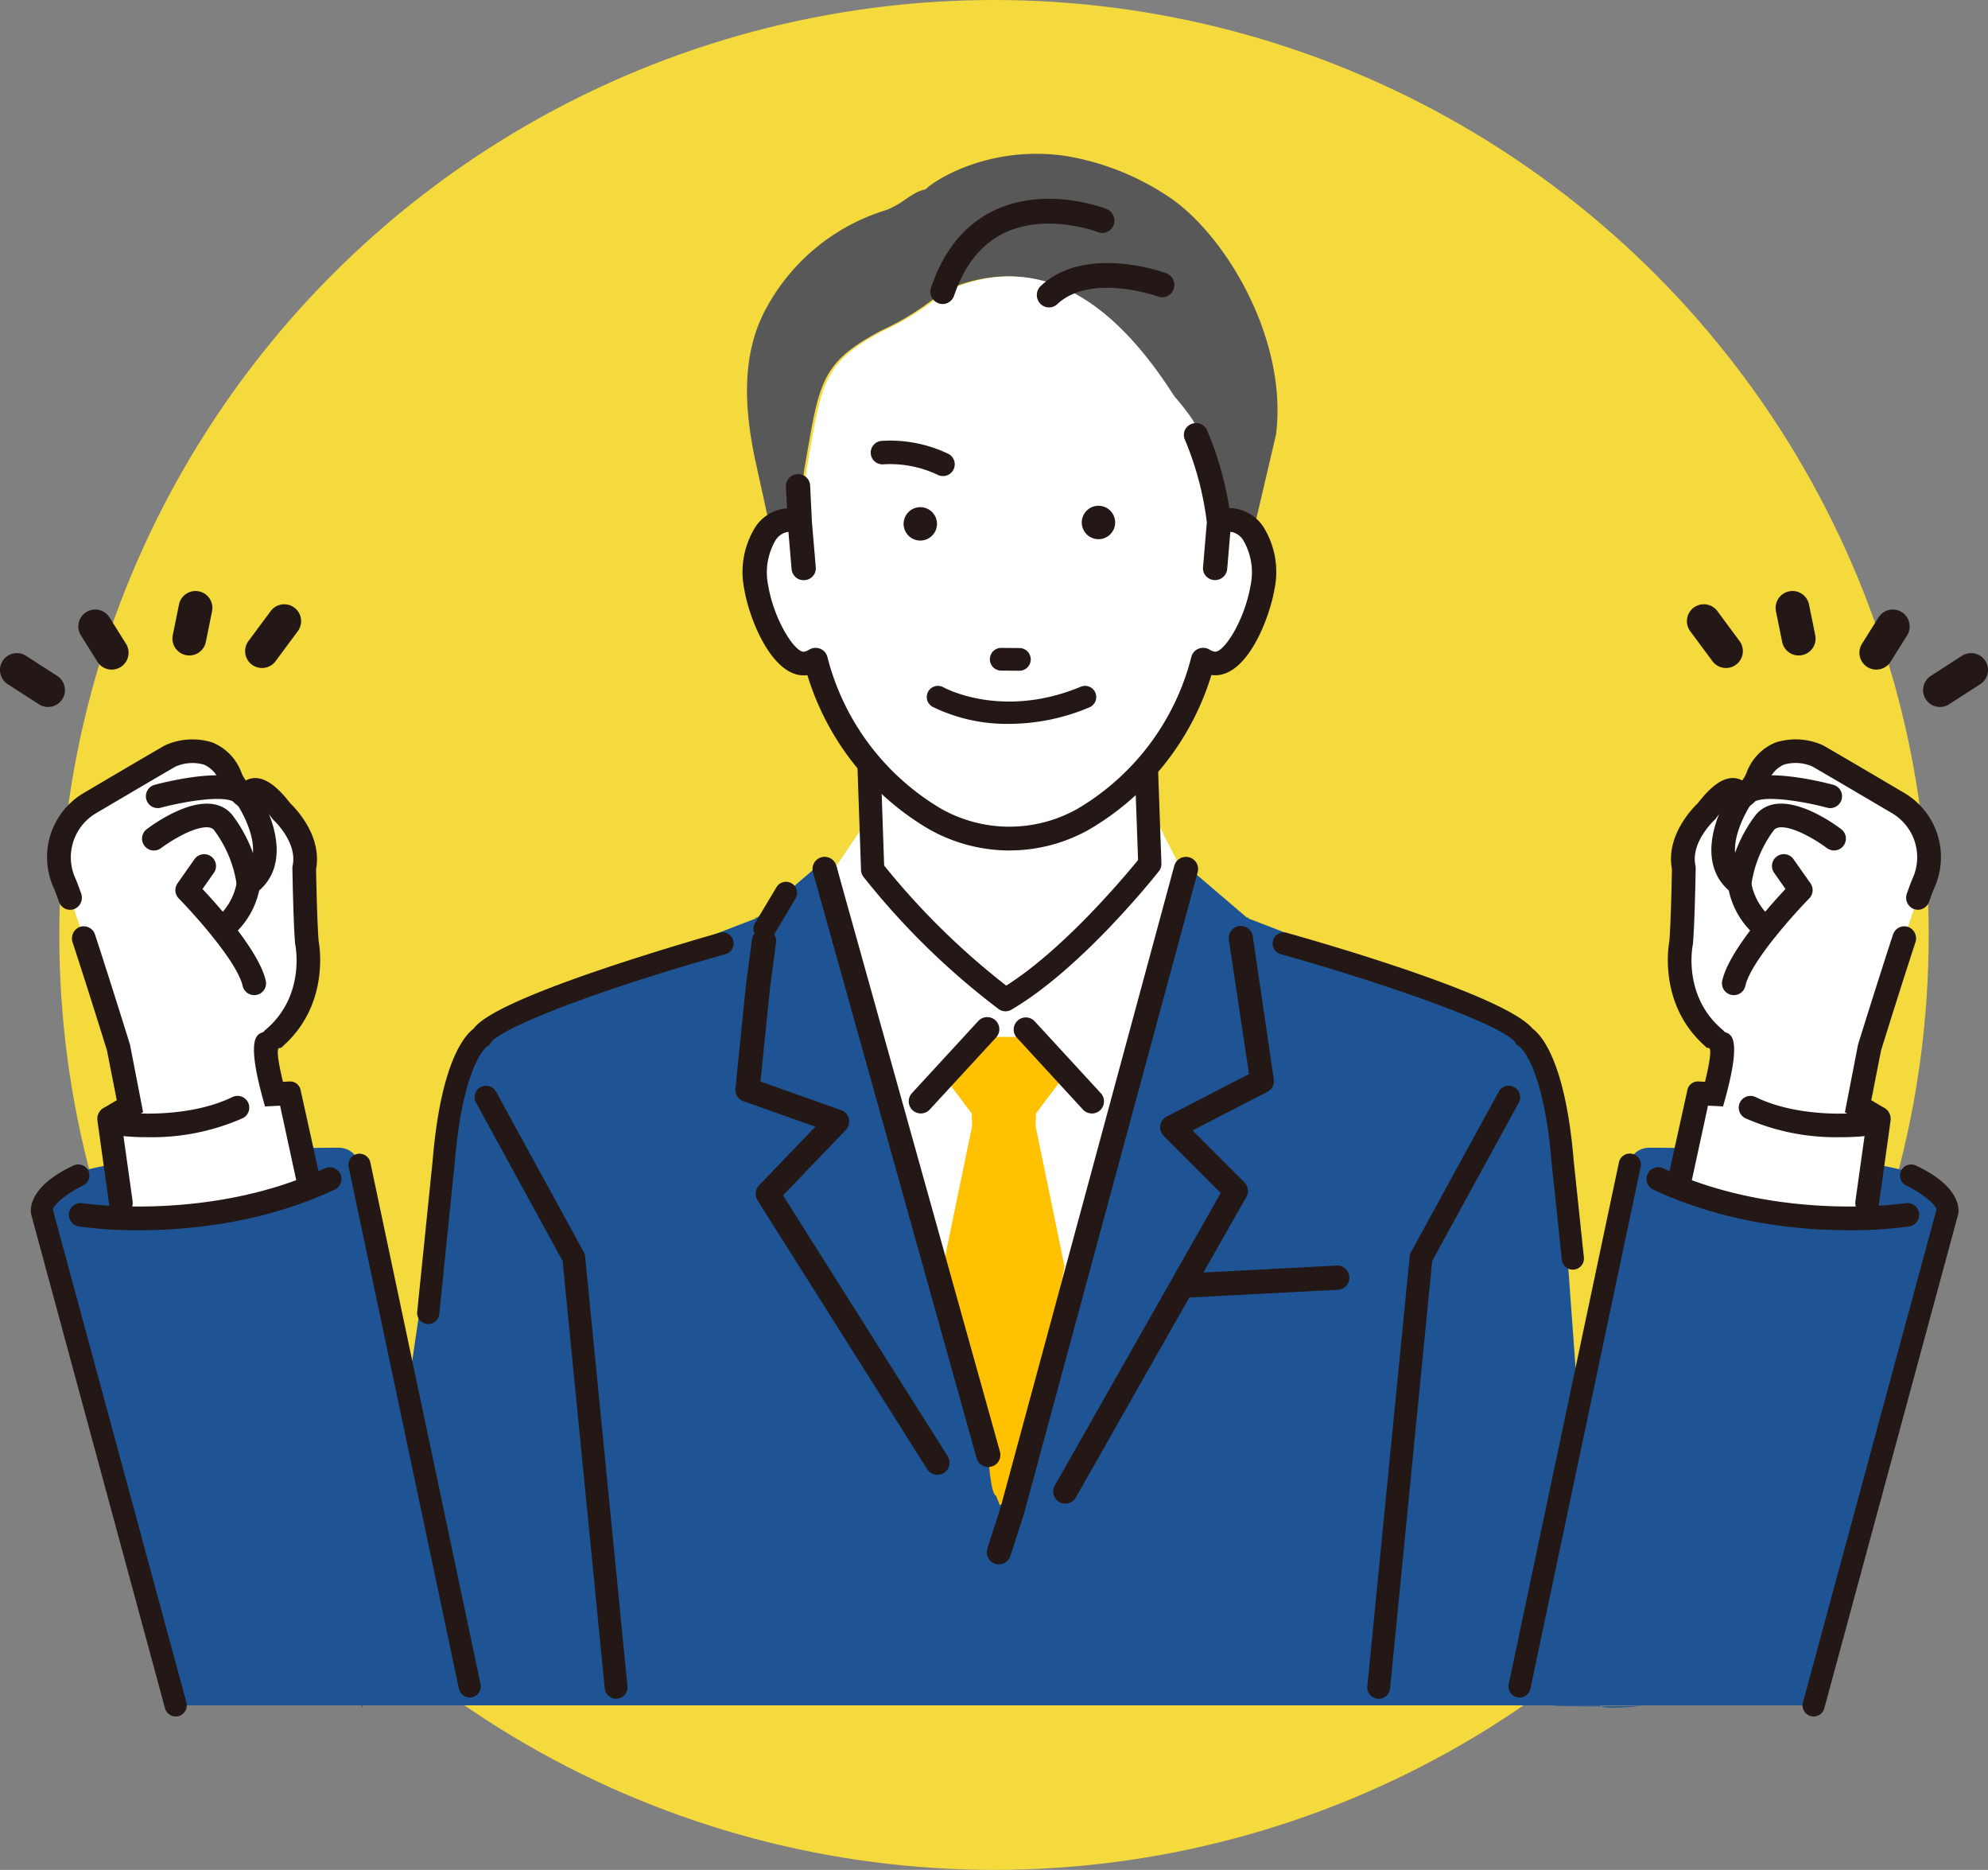 <svg xmlns="http://www.w3.org/2000/svg" xmlns:xlink="http://www.w3.org/1999/xlink" width="284.989" height="267.988" viewBox="0 0 284.989 267.988">
  <rect x="0" y="0" width="284.989" height="267.988" fill="#808080" stroke="none"/>
  <defs>
    <clipPath id="clip-path">
      <rect id="長方形_2384" data-name="長方形 2384" width="284.989" height="223.955" fill="none"/>
    </clipPath>
  </defs>
  <g id="グループ_8453" data-name="グループ 8453" transform="translate(-877.5 -3071)">
    <ellipse id="楕円形_20" data-name="楕円形 20" cx="133.994" cy="133.994" rx="133.994" ry="133.994" transform="translate(886 3071)" fill="#f5da3d"/>
    <g id="グループ_8452" data-name="グループ 8452" transform="translate(877.5 3093.045)">
      <g id="グループ_8451" data-name="グループ 8451" clip-path="url(#clip-path)">
        <path id="パス_9412" data-name="パス 9412" d="M78.539,274.878c-.005-.033-.009.118-.011,0l12.04-81.8S91.154,179.46,103,174.436L135.051,162.1l.018-.011-.091-.1.3-.027,8.8-7.519,26.274,2.342,26.274-2.342,8.8,7.519.3.027-.091.1.018.011,32.055,12.332c11.841,5.024,12.427,18.641,12.427,18.641l5.942,81.8c0,.118-6.684-.033-6.69,0,.013.178,12.8.223,12.789,0-.024.139-6.043.682-6.1,0,0,.222-.023-.607,0,0,.026.453-.035-.6,0,0H78.552c.034-.6.065.453.091,0,.023-.607.034.222.036,0-.055.682-.116.139-.14,0-.016.223-.013.178,0,0" transform="translate(-26.701 -52.514)" fill="#1f5494"/>
        <path id="パス_9413" data-name="パス 9413" d="M204.275,145.307l-17.74-1.6-4.863,7.218,23.431,91.59,25.768-91.577-2.846-5.631Z" transform="translate(-61.772 -48.863)" fill="#fff"/>
        <path id="パス_9414" data-name="パス 9414" d="M189.122,143.088l-.828-24h39.732l.828,23.177s-10.76,13.658-20.694,19.452a106.872,106.872,0,0,1-19.039-18.625" transform="translate(-64.023 -40.49)" fill="#fff"/>
        <path id="パス_9415" data-name="パス 9415" d="M207.3,162.521a1.666,1.666,0,0,1-.983-.321,107.5,107.5,0,0,1-19.376-18.953,1.671,1.671,0,0,1-.345-.96l-.828-24a1.667,1.667,0,0,1,1.666-1.724h39.732a1.666,1.666,0,0,1,1.666,1.607l.828,23.177a1.666,1.666,0,0,1-.356,1.091c-.447.568-11.073,13.974-21.163,19.861a1.66,1.66,0,0,1-.84.227M189.91,141.634a106.519,106.519,0,0,0,17.5,17.206c8.254-5.208,17-15.663,18.9-18l-.748-20.949h-36.4Z" transform="translate(-63.164 -39.632)" fill="#231815"/>
        <path id="パス_9416" data-name="パス 9416" d="M217.9,204.535l.059-1.8,4.506-6.007-4.143-4.971h-9.942l-4.142,4.971,4.505,6.007.06,1.8-4.151,20.074,5.083,22.645,1.381,4.419c.022.692.411,5.8,1.1,5.8l.552,1.381,1.933-.828,2.485-6.352-.348,3.26,5.206-30.324Z" transform="translate(-69.446 -65.2)" fill="#ffc100"/>
        <path id="パス_9417" data-name="パス 9417" d="M199.124,201.265a1.737,1.737,0,0,1-1.278-2.914l9.528-10.356a1.738,1.738,0,0,1,2.557,2.354L200.4,200.7a1.733,1.733,0,0,1-1.279.561" transform="translate(-67.115 -63.731)" fill="#231815"/>
        <path id="パス_9418" data-name="パス 9418" d="M231.359,201.265a1.733,1.733,0,0,1-1.279-.561l-9.527-10.356A1.738,1.738,0,0,1,223.11,188l9.528,10.356a1.737,1.737,0,0,1-1.278,2.914" transform="translate(-74.835 -63.731)" fill="#231815"/>
        <path id="パス_9419" data-name="パス 9419" d="M230.505,250.466a1.738,1.738,0,0,1-1.51-2.6l23.787-41.93-8.178-8.178a1.738,1.738,0,0,1,.432-2.773l11.8-6.091-2.906-19.337a1.737,1.737,0,1,1,3.46-.317l3.013,20.5a1.735,1.735,0,0,1-.933,1.7l-10.727,5.537,7.431,7.431a1.738,1.738,0,0,1,.283,2.086l-24.44,43.08a1.737,1.737,0,0,1-1.513.881" transform="translate(-77.785 -57.009)" fill="#231815"/>
        <path id="パス_9420" data-name="パス 9420" d="M216.071,254.083a1.74,1.74,0,0,1-1.655-2.271l1.913-5.938L241.206,154a1.738,1.738,0,1,1,3.355.907l-24.887,91.912c-.007.026-.014.053-.023.078l-1.927,5.977a1.738,1.738,0,0,1-1.653,1.205" transform="translate(-72.877 -51.927)" fill="#231815"/>
        <path id="パス_9421" data-name="パス 9421" d="M188.694,246.547a1.737,1.737,0,0,1-1.471-.81L162.9,207.2a1.738,1.738,0,0,1,.216-2.132l8.078-8.414L160.884,193a1.737,1.737,0,0,1-1.148-1.813l1.487-14.658.884-6.647a1.737,1.737,0,1,1,3.462.3l-.885,6.672-1.352,13.327,11.556,4.1a1.737,1.737,0,0,1,.673,2.841l-9,9.375,23.6,37.383a1.738,1.738,0,0,1-1.468,2.666" transform="translate(-54.31 -57.223)" fill="#231815"/>
        <path id="パス_9422" data-name="パス 9422" d="M201.688,240.137a1.737,1.737,0,0,1-1.672-1.27l-23.449-83.943a1.738,1.738,0,1,1,3.347-.935l23.448,83.943a1.737,1.737,0,0,1-1.674,2.2" transform="translate(-60.014 -51.927)" fill="#231815"/>
        <path id="パス_9423" data-name="パス 9423" d="M257.7,245.991a1.738,1.738,0,0,1-.09-3.473l20.988-1.1a1.738,1.738,0,1,1,.184,3.47l-20.988,1.1c-.031,0-.063,0-.093,0" transform="translate(-87.033 -82.084)" fill="#231815"/>
        <path id="パス_9424" data-name="パス 9424" d="M123.373,290.221a1.638,1.638,0,0,1-1.628-1.477L115.7,227.476l-12.42-22.7a1.638,1.638,0,0,1,2.874-1.572l12.58,22.991a1.642,1.642,0,0,1,.193.625l6.073,61.6a1.637,1.637,0,0,1-1.469,1.791c-.054.005-.109.008-.162.008" transform="translate(-35.05 -68.804)" fill="#231815"/>
        <path id="パス_9425" data-name="パス 9425" d="M298.623,290.221c-.053,0-.108,0-.162-.008a1.637,1.637,0,0,1-1.469-1.791l6.073-61.6a1.631,1.631,0,0,1,.193-.625l12.58-22.991a1.638,1.638,0,0,1,2.874,1.572l-12.42,22.7-6.041,61.268a1.638,1.638,0,0,1-1.628,1.477" transform="translate(-100.98 -68.804)" fill="#231815"/>
        <path id="パス_9426" data-name="パス 9426" d="M8.86,115.127a2.419,2.419,0,0,1-3.281.632l-4.47-2.88a2.419,2.419,0,1,1,2.621-4.067l4.47,2.88a2.42,2.42,0,0,1,.723,3.344c-.02.031-.042.062-.063.092" transform="translate(0 -36.867)" fill="#231815"/>
        <path id="パス_9427" data-name="パス 9427" d="M23.768,106.552a2.42,2.42,0,0,1-4.022-.117l-2.363-3.771a2.419,2.419,0,0,1,4.1-2.569l2.363,3.77a2.419,2.419,0,0,1-.077,2.686" transform="translate(-5.785 -33.648)" fill="#231815"/>
        <path id="パス_9428" data-name="パス 9428" d="M60.813,101.669l-.03.041-3.169,4.273a2.419,2.419,0,0,1-3.886-2.882L56.9,98.828a2.419,2.419,0,0,1,3.916,2.841" transform="translate(-18.11 -33.271)" fill="#231815"/>
        <path id="パス_9429" data-name="パス 9429" d="M41.845,103.175a2.419,2.419,0,0,1-4.344-1.88l.884-4.362a2.419,2.419,0,1,1,4.741.961l-.884,4.362a2.417,2.417,0,0,1-.4.919" transform="translate(-12.734 -32.3)" fill="#231815"/>
        <path id="パス_9430" data-name="パス 9430" d="M52.087,215.831c-7.2-.006-28.437.335-40.41,4.341a2.07,2.07,0,0,0-1.373,2.3L28.68,295.75H70.288L55.028,218.256a3,3,0,0,0-2.941-2.425" transform="translate(-3.494 -73.386)" fill="#1f5494"/>
        <path id="パス_9431" data-name="パス 9431" d="M44.692,138.331c-4.256-5.513-4.953-1.948-4.953-1.948l-1.828-1.228c-1.925-8.192-9.157-4.773-9.157-4.773-2.057,1.166-11.642,6.824-11.642,6.824-6.826,2.736-3.656,11.128-3.656,11.128,1.286,2.668,7.854,23.85,7.854,23.85l1.641,8.4-2.858,1.686a.13.13,0,0,0-.115.153l2.311,13.359s3.662,4.028,26-3.337l-2.5-13.709-2.2.114c-2.627-9.831-.115-7.91-.115-7.91,6.592-5.546,4.838-13.835,4.838-13.835-.257-3.25-.377-10.654-.377-10.654.92-4.37-3.244-8.123-3.244-8.123" transform="translate(-4.325 -44.091)" fill="#fff"/>
        <path id="パス_9432" data-name="パス 9432" d="M48.4,191.552a1.517,1.517,0,0,1-.836.132A1.545,1.545,0,0,1,46.3,190.5L43.92,179.524l-2.171.113c-3.136-10.963-.576-9.844-.184-10.358a1.511,1.511,0,0,1,.226-.238c5.8-4.883,4.4-12.09,4.341-12.394a1.489,1.489,0,0,1-.027-.186c-.257-3.26-.376-10.443-.381-10.747a1.5,1.5,0,0,1,.032-.33c.729-3.463-2.752-6.683-2.788-6.715a1.5,1.5,0,0,1-.178-.193,9.332,9.332,0,0,0-2.353-2.385,1.417,1.417,0,0,1-.863.959,1.432,1.432,0,0,1-1.344-.166,7.954,7.954,0,0,1-2.955-3.627,4.3,4.3,0,0,0-2.348-2.581,6.171,6.171,0,0,0-4.226.272c-2.1,1.191-11.027,6.461-11.536,6.762a7.572,7.572,0,0,0-3.072,9.262c.209.443.514,1.234.933,2.413a1.555,1.555,0,0,1-.738,1.934,1.488,1.488,0,0,1-2.035-.85c-.513-1.449-.754-2.027-.865-2.258l-.022-.048A10.471,10.471,0,0,1,15.6,135.179l.036-.022c.457-.27,9.624-5.68,11.661-6.833.032-.018.064-.035.1-.051a9.221,9.221,0,0,1,6.591-.378,7.191,7.191,0,0,1,4.04,4.227,5.189,5.189,0,0,0,.764,1.294,2.468,2.468,0,0,1,.809-.35c2.064-.488,4.1,1.73,5.472,3.5.712.68,4.509,4.561,3.631,9.261.019,1.076.137,7.374.363,10.32.2,1.074,1.47,9.215-5.123,14.975-.209.559-1.571-1.218.062,5.424l1.135-.059a1.3,1.3,0,0,1,1.331.982l2.732,12.38a1.488,1.488,0,0,1-.8,1.708" transform="translate(-3.599 -43.327)" fill="#231815"/>
        <path id="パス_9433" data-name="パス 9433" d="M47.641,191.8a1.689,1.689,0,0,1-1.658-1.355l-2.342-10.808-2.159.112-.046-.161c-2.726-9.532-1.178-10.128-.346-10.448a.678.678,0,0,0,.2-.1,1.728,1.728,0,0,1,.257-.271c5.71-4.8,4.332-11.891,4.271-12.191a1.86,1.86,0,0,1-.031-.211c-.261-3.308-.38-10.688-.381-10.762a1.709,1.709,0,0,1,.036-.377c.7-3.346-2.689-6.484-2.723-6.515a1.851,1.851,0,0,1-.2-.221,10.868,10.868,0,0,0-2.076-2.191,1.663,1.663,0,0,1-.889.83A1.632,1.632,0,0,1,38,136.95a8.15,8.15,0,0,1-3.033-3.722,4.1,4.1,0,0,0-2.23-2.465,5.994,5.994,0,0,0-4.066.269c-1.866,1.062-9.233,5.405-11.445,6.711l-.067.039a7.326,7.326,0,0,0-2.982,9c.207.438.515,1.234.936,2.419a1.765,1.765,0,0,1-.848,2.2,1.685,1.685,0,0,1-1.377.028,1.7,1.7,0,0,1-.944-1c-.51-1.44-.747-2.011-.856-2.236l-.026-.055a10.671,10.671,0,0,1,4.314-13.246c.433-.257,9.656-5.7,11.705-6.861.034-.02.072-.04.11-.057a9.46,9.46,0,0,1,6.759-.384,7.392,7.392,0,0,1,4.158,4.344,5.025,5.025,0,0,0,.62,1.1,2.713,2.713,0,0,1,.71-.277c2.2-.522,4.3,1.789,5.686,3.571.753.715,4.566,4.641,3.672,9.43.026,1.172.145,7.379.367,10.264.172.911,1.515,9.256-5.162,15.12a.469.469,0,0,1-.412.225c-.116.012-.149.021-.182.068-.176.249-.2,1.285.647,4.783l.961-.05a1.521,1.521,0,0,1,1.546,1.14L49.3,189.69a1.7,1.7,0,0,1-.921,1.944,1.718,1.718,0,0,1-.734.164m-3.663-12.6.038.176,2.377,10.975a1.33,1.33,0,0,0,1.082,1.019,1.279,1.279,0,0,0,1.41-1.579L46.153,177.4a1.1,1.1,0,0,0-1.115-.817l-1.309.069-.041-.169c-.993-4.039-.873-4.943-.624-5.3a.608.608,0,0,1,.485-.244.477.477,0,0,0,.093-.015l.049-.079c6.539-5.711,5.226-13.866,5.056-14.777-.225-2.92-.346-9.137-.368-10.354.859-4.618-2.82-8.4-3.566-9.113-1.336-1.714-3.319-3.907-5.278-3.443a2.28,2.28,0,0,0-.74.321l-.16.107-.121-.15a5.406,5.406,0,0,1-.8-1.346,7,7,0,0,0-3.922-4.112,9,9,0,0,0-6.425.372c-.027.013-.055.027-.082.043-2.049,1.16-11.267,6.6-11.659,6.832a10.263,10.263,0,0,0-4.183,12.741c.181.376.483,1.164.892,2.318a1.28,1.28,0,0,0,.711.751,1.263,1.263,0,0,0,1.037-.022,1.34,1.34,0,0,0,.628-1.672c-.416-1.172-.719-1.955-.925-2.394a7.746,7.746,0,0,1,3.149-9.53l.073-.043c2.213-1.306,9.582-5.65,11.471-6.725a6.331,6.331,0,0,1,4.407-.285,4.5,4.5,0,0,1,2.466,2.7,7.735,7.735,0,0,0,2.877,3.532,1.219,1.219,0,0,0,1.887-.668l.069-.271.242.14a9.527,9.527,0,0,1,2.414,2.439,1.367,1.367,0,0,0,.154.167c.034.031,3.611,3.3,2.852,6.913a1.23,1.23,0,0,0-.027.283c0,.073.12,7.44.38,10.734,0,.052.013.109.023.16.064.31,1.488,7.634-4.411,12.6a1.32,1.32,0,0,0-.194.2.8.8,0,0,1-.381.234c-.6.231-2,.772.554,9.778Z" transform="translate(-3.489 -43.219)" fill="#231815"/>
        <path id="パス_9434" data-name="パス 9434" d="M23.389,208.838a1.508,1.508,0,0,1-.628.143,1.535,1.535,0,0,1-1.492-1.369L19.6,195.685a1.617,1.617,0,0,1,.953-1.711l1.843-1.086-1.437-7.295c-.284-.913-2.8-9.008-4.926-15.5a1.544,1.544,0,0,1,.781-1.9,1.487,1.487,0,0,1,2.02.9c2.256,6.888,4.966,15.618,4.993,15.706a1.514,1.514,0,0,1,.042.172l1.828,9.426-3.035,1.79,1.562,11.122a1.487,1.487,0,0,1-.839,1.532" transform="translate(-5.425 -57.145)" fill="#231815"/>
        <path id="パス_9435" data-name="パス 9435" d="M22.636,209.084a1.736,1.736,0,0,1-1.685-1.554l-1.664-11.925a1.829,1.829,0,0,1,1.077-1.932l1.693-1-1.408-7.148c-.1-.333-2.715-8.74-4.92-15.473a1.76,1.76,0,0,1,.9-2.159,1.7,1.7,0,0,1,2.305,1.022c2.254,6.884,4.967,15.623,4.993,15.709a1.879,1.879,0,0,1,.048.2l1.857,9.568-3.043,1.794,1.542,10.982a1.7,1.7,0,0,1-.958,1.752,1.714,1.714,0,0,1-.716.164Zm.644-.354h0Zm-5.962-40.563a1.291,1.291,0,0,0-.523.112,1.334,1.334,0,0,0-.666,1.643c2.2,6.734,4.817,15.145,4.927,15.5l1.471,7.463-1.971,1.162a1.473,1.473,0,0,0-.583.453,1.418,1.418,0,0,0-.269,1.046l1.664,11.927a1.331,1.331,0,0,0,1.268,1.188h.013a1.277,1.277,0,0,0,1.261-1.438L22.33,195.966l3.028-1.786-1.8-9.281a1.181,1.181,0,0,0-.036-.15c-.027-.086-2.738-8.822-4.991-15.7a1.279,1.279,0,0,0-1.212-.88" transform="translate(-5.317 -57.037)" fill="#231815"/>
        <path id="パス_9436" data-name="パス 9436" d="M43.008,160.524a1.487,1.487,0,0,1-1.579-2.495,8.9,8.9,0,0,0,3.258-5.324,17.5,17.5,0,0,0-3.288-7.853c-.851-.96-2.993-.181-4.2.372a22.39,22.39,0,0,0-3.721,2.235,1.487,1.487,0,0,1-1.814-2.358c.857-.66,8.478-6.325,12.018-2.154l.034.041a20.369,20.369,0,0,1,3.947,9.6,1.446,1.446,0,0,1,0,.239,11.58,11.58,0,0,1-4.349,7.5,1.5,1.5,0,0,1-.31.2" transform="translate(-10.57 -48.088)" fill="#231815"/>
        <path id="パス_9437" data-name="パス 9437" d="M42.264,160.771a1.7,1.7,0,0,1-1.076-3.011,8.7,8.7,0,0,0,3.184-5.193,17.158,17.158,0,0,0-3.247-7.694c-.781-.879-3.019.011-3.945.436a22.172,22.172,0,0,0-3.681,2.212,1.7,1.7,0,0,1-2.07-2.693c.874-.673,8.642-6.443,12.307-2.123l.038.046a20.56,20.56,0,0,1,3.992,9.71,1.717,1.717,0,0,1,0,.273,11.848,11.848,0,0,1-4.427,7.651,1.72,1.72,0,0,1-.352.224,1.7,1.7,0,0,1-.725.163m.635-.354h0Zm-2.85-16.339a1.787,1.787,0,0,1,1.4.528,17.591,17.591,0,0,1,3.341,7.97,9.084,9.084,0,0,1-3.335,5.51,1.276,1.276,0,0,0,1.355,2.14,1.248,1.248,0,0,0,.265-.168,11.41,11.41,0,0,0,4.274-7.356,1.333,1.333,0,0,0,0-.205,20.1,20.1,0,0,0-3.9-9.486c-3.44-4.054-10.917,1.5-11.759,2.15a1.277,1.277,0,0,0,1.557,2.024A22.642,22.642,0,0,1,37,144.927a8,8,0,0,1,3.045-.848" transform="translate(-10.462 -47.981)" fill="#231815"/>
        <path id="パス_9438" data-name="パス 9438" d="M50.14,172.077a1.489,1.489,0,0,1-2.089-1.02c-.771-3.447-6.911-10.288-9.213-12.633a1.488,1.488,0,0,1-.155-1.9l2.383-3.387A1.487,1.487,0,0,1,43.5,154.85l-1.678,2.386c2.324,2.466,8.2,9.024,9.133,13.172a1.489,1.489,0,0,1-.814,1.669" transform="translate(-13.061 -51.855)" fill="#231815"/>
        <path id="パス_9439" data-name="パス 9439" d="M49.395,172.323A1.7,1.7,0,0,1,47.737,171c-.762-3.4-6.868-10.2-9.157-12.532A1.7,1.7,0,0,1,38.4,156.3l2.382-3.387a1.7,1.7,0,1,1,2.778,1.953l-1.579,2.245c2.514,2.679,8.149,9.04,9.067,13.145a1.688,1.688,0,0,1-.929,1.906,1.734,1.734,0,0,1-.356.122,1.7,1.7,0,0,1-.37.041m-7.219-19.712a1.279,1.279,0,0,0-1.047.542l-2.381,3.387a1.278,1.278,0,0,0,.133,1.629c2.313,2.357,8.485,9.238,9.268,12.734a1.275,1.275,0,0,0,1.525.968,1.241,1.241,0,0,0,.269-.092,1.283,1.283,0,0,0,.7-1.432c-.91-4.069-6.653-10.5-9.081-13.074l-.117-.125,1.777-2.526a1.276,1.276,0,0,0-1.042-2.01" transform="translate(-12.952 -51.747)" fill="#231815"/>
        <path id="パス_9440" data-name="パス 9440" d="M45.1,138.4a1.482,1.482,0,0,1-1.089.072c-2.109-.675-7.334.273-10.132,1.03a1.487,1.487,0,0,1-.777-2.872c.827-.224,8.184-2.155,11.816-.992A1.487,1.487,0,0,1,45.1,138.4" transform="translate(-10.883 -45.995)" fill="#231815"/>
        <path id="パス_9441" data-name="パス 9441" d="M33.387,139.66a1.7,1.7,0,0,1-1.473-2.546,1.683,1.683,0,0,1,1.028-.791c.834-.225,8.248-2.168,11.936-.989a1.7,1.7,0,0,1,1.1,2.134,1.7,1.7,0,0,1-.891,1.018,1.687,1.687,0,0,1-1.243.082c-2.066-.661-7.239.283-10.013,1.033a1.681,1.681,0,0,1-.442.059m8.476-4.286a39.509,39.509,0,0,0-8.811,1.356,1.275,1.275,0,0,0-.9,1.565,1.279,1.279,0,0,0,1.566.9c2.821-.763,8.1-1.716,10.252-1.028a1.276,1.276,0,1,0,.778-2.431,9.739,9.739,0,0,0-2.887-.361" transform="translate(-10.774 -45.888)" fill="#231815"/>
        <path id="パス_9442" data-name="パス 9442" d="M53.727,152.758a1.488,1.488,0,0,1-1.515-2.545c4.217-3.091-.506-10.238-.554-10.31a1.487,1.487,0,0,1,2.466-1.662c2.228,3.3,5.061,10.548-.154,14.371a1.52,1.52,0,0,1-.244.146" transform="translate(-17.479 -46.781)" fill="#231815"/>
        <path id="パス_9443" data-name="パス 9443" d="M52.987,153a1.7,1.7,0,0,1-1.371-.694,1.7,1.7,0,0,1,.365-2.373c4.057-2.975-.557-9.952-.6-10.022a1.7,1.7,0,0,1,.461-2.355,1.7,1.7,0,0,1,2.355.457c2.266,3.357,5.141,10.741-.2,14.659a1.626,1.626,0,0,1-.28.166,1.679,1.679,0,0,1-.721.162m-.2-15.314a1.261,1.261,0,0,0-.709.218,1.28,1.28,0,0,0-.347,1.771c.049.073,4.889,7.381.5,10.6a1.277,1.277,0,0,0,1.3,2.185h0a1.169,1.169,0,0,0,.209-.125c5.086-3.729,2.293-10.843.1-14.083a1.272,1.272,0,0,0-.814-.539,1.3,1.3,0,0,0-.246-.024" transform="translate(-17.371 -46.673)" fill="#231815"/>
        <path id="パス_9444" data-name="パス 9444" d="M25.018,229.1a60.181,60.181,0,0,1-8.639-.548,1.685,1.685,0,0,1,.521-3.33c.181.027,18.243,2.716,34.737-4.995a1.685,1.685,0,1,1,1.427,3.053c-10.268,4.8-20.886,5.82-28.045,5.82" transform="translate(-5.085 -74.827)" fill="#231815"/>
        <path id="パス_9445" data-name="パス 9445" d="M29.207,210.5a34.836,34.836,0,0,1-4.17-.224,1.685,1.685,0,1,1,.437-3.342c.154.02,9.036,1.1,15.825-2.17a1.685,1.685,0,1,1,1.463,3.035,32.165,32.165,0,0,1-13.555,2.7" transform="translate(-8.014 -69.566)" fill="#231815"/>
        <path id="パス_9446" data-name="パス 9446" d="M418.157,115.127a2.419,2.419,0,0,0,3.281.632l4.47-2.88a2.419,2.419,0,1,0-2.621-4.067l-4.47,2.88a2.42,2.42,0,0,0-.723,3.344c.02.031.041.062.062.092" transform="translate(-142.028 -36.867)" fill="#231815"/>
        <path id="パス_9447" data-name="パス 9447" d="M404.335,106.552a2.42,2.42,0,0,0,4.022-.117l2.363-3.771a2.419,2.419,0,0,0-4.1-2.569l-2.363,3.77a2.419,2.419,0,0,0,.077,2.686" transform="translate(-137.329 -33.648)" fill="#231815"/>
        <path id="パス_9448" data-name="パス 9448" d="M366.88,101.669l.03.041,3.169,4.273a2.419,2.419,0,0,0,3.886-2.882L370.8,98.828a2.419,2.419,0,0,0-3.916,2.841" transform="translate(-124.594 -33.271)" fill="#231815"/>
        <path id="パス_9449" data-name="パス 9449" d="M387.02,103.175a2.419,2.419,0,0,0,4.344-1.88l-.884-4.362a2.419,2.419,0,1,0-4.741.961l.884,4.362a2.417,2.417,0,0,0,.4.919" transform="translate(-131.141 -32.3)" fill="#231815"/>
        <path id="パス_9450" data-name="パス 9450" d="M348.809,215.831c7.2-.006,28.437.335,40.41,4.341a2.071,2.071,0,0,1,1.374,2.3l-18.377,73.28H330.607l15.261-77.495a3,3,0,0,1,2.941-2.425" transform="translate(-112.412 -73.386)" fill="#1f5494"/>
        <path id="パス_9451" data-name="パス 9451" d="M368.675,138.331c4.256-5.513,4.953-1.948,4.953-1.948l1.828-1.228c1.925-8.192,9.157-4.773,9.157-4.773,2.057,1.166,11.642,6.824,11.642,6.824,6.826,2.736,3.656,11.128,3.656,11.128-1.286,2.668-7.854,23.85-7.854,23.85l-1.641,8.4,2.858,1.686a.13.13,0,0,1,.115.153l-2.311,13.359s-3.662,4.028-26-3.337l2.5-13.709,2.2.114c2.627-9.831.115-7.91.115-7.91-6.593-5.546-4.839-13.835-4.839-13.835.257-3.25.377-10.654.377-10.654-.92-4.37,3.244-8.123,3.244-8.123" transform="translate(-124.053 -44.091)" fill="#fff"/>
        <path id="パス_9452" data-name="パス 9452" d="M363.477,191.552a1.516,1.516,0,0,0,.836.132,1.545,1.545,0,0,0,1.261-1.184l2.378-10.976,2.171.113c3.136-10.963.576-9.844.185-10.358a1.512,1.512,0,0,0-.226-.238c-5.8-4.883-4.4-12.09-4.341-12.394a1.491,1.491,0,0,0,.027-.186c.257-3.26.376-10.443.381-10.747a1.5,1.5,0,0,0-.032-.33c-.729-3.463,2.752-6.683,2.788-6.715a1.5,1.5,0,0,0,.178-.193,9.331,9.331,0,0,1,2.353-2.385,1.417,1.417,0,0,0,.863.959,1.433,1.433,0,0,0,1.345-.166,7.957,7.957,0,0,0,2.955-3.627,4.3,4.3,0,0,1,2.348-2.581,6.171,6.171,0,0,1,4.226.272c2.1,1.191,11.027,6.461,11.536,6.762a7.572,7.572,0,0,1,3.072,9.262c-.209.443-.514,1.234-.933,2.413a1.555,1.555,0,0,0,.738,1.934,1.488,1.488,0,0,0,2.035-.85c.513-1.449.754-2.027.865-2.258l.022-.048a10.471,10.471,0,0,0-4.234-12.983l-.036-.022c-.457-.27-9.624-5.68-11.661-6.833-.032-.018-.064-.035-.1-.051a9.221,9.221,0,0,0-6.591-.378,7.191,7.191,0,0,0-4.04,4.227,5.189,5.189,0,0,1-.764,1.294,2.468,2.468,0,0,0-.809-.35c-2.064-.488-4.1,1.73-5.472,3.5-.712.68-4.509,4.561-3.631,9.261-.019,1.076-.137,7.374-.364,10.32-.2,1.074-1.469,9.215,5.124,14.975.209.559,1.571-1.218-.062,5.424l-1.136-.059a1.3,1.3,0,0,0-1.331.982l-2.732,12.38a1.488,1.488,0,0,0,.8,1.708" transform="translate(-123.283 -43.327)" fill="#231815"/>
        <path id="パス_9453" data-name="パス 9453" d="M364.015,191.8a1.7,1.7,0,0,1-1.653-2.114l2.73-12.374a1.526,1.526,0,0,1,1.548-1.147l.962.05c.851-3.5.823-4.533.647-4.783-.033-.047-.067-.056-.183-.068a.47.47,0,0,1-.412-.225c-6.676-5.864-5.333-14.208-5.158-15.142.212-2.779.329-8.575.36-10.285-.891-4.746,2.922-8.672,3.7-9.41,1.367-1.76,3.464-4.071,5.666-3.548a2.7,2.7,0,0,1,.71.277,5.054,5.054,0,0,0,.621-1.1,7.391,7.391,0,0,1,4.159-4.343,9.456,9.456,0,0,1,6.757.383c.038.018.075.038.112.058,1.729.98,8.613,5.036,11.492,6.734l.171.1a10.686,10.686,0,0,1,4.356,13.268l-.026.058c-.11.228-.348.8-.857,2.236a1.7,1.7,0,0,1-.944,1,1.686,1.686,0,0,1-1.378-.028,1.763,1.763,0,0,1-.847-2.2c.422-1.189.729-1.984.94-2.432a7.327,7.327,0,0,0-2.995-8.995c-.085-.051-9.378-5.535-11.526-6.756a6,6,0,0,0-4.044-.259,4.1,4.1,0,0,0-2.231,2.465,8.151,8.151,0,0,1-3.034,3.722,1.628,1.628,0,0,1-1.544.184,1.664,1.664,0,0,1-.888-.83,10.883,10.883,0,0,0-2.076,2.191,1.828,1.828,0,0,1-.2.22c-.036.032-3.429,3.17-2.724,6.517a1.706,1.706,0,0,1,.036.377c-.013.783-.134,7.622-.382,10.76a1.67,1.67,0,0,1-.03.212c-.061.3-1.439,7.387,4.269,12.19a1.767,1.767,0,0,1,.259.271.673.673,0,0,0,.2.1c.832.319,2.38.915-.347,10.448l-.046.161-2.159-.112-2.341,10.8a1.688,1.688,0,0,1-1.659,1.362m2.547-15.216a1.1,1.1,0,0,0-1.059.824l-2.73,12.375a1.279,1.279,0,0,0,1.409,1.585,1.332,1.332,0,0,0,1.083-1.026l2.414-11.144,2.183.114c2.557-9.006,1.156-9.547.554-9.778a.8.8,0,0,1-.381-.234,1.325,1.325,0,0,0-.195-.2c-5.9-4.963-4.474-12.288-4.411-12.6a1.177,1.177,0,0,0,.022-.159c.247-3.126.368-9.954.381-10.722a1.271,1.271,0,0,0-.027-.3c-.76-3.612,2.817-6.882,2.853-6.914a1.294,1.294,0,0,0,.152-.166,9.553,9.553,0,0,1,2.414-2.439l.242-.14.068.271a1.22,1.22,0,0,0,1.888.668,7.738,7.738,0,0,0,2.876-3.532,4.5,4.5,0,0,1,2.466-2.7,6.315,6.315,0,0,1,4.386.275c2.171,1.234,11.467,6.72,11.559,6.774a7.745,7.745,0,0,1,3.161,9.521c-.21.447-.512,1.231-.93,2.406a1.34,1.34,0,0,0,.628,1.672,1.264,1.264,0,0,0,1.038.022,1.279,1.279,0,0,0,.71-.751c.515-1.454.76-2.042.874-2.279a10.26,10.26,0,0,0-4.135-12.761l-.2-.119c-2.879-1.7-9.759-5.752-11.486-6.73-.028-.016-.055-.03-.083-.044a9.008,9.008,0,0,0-6.426-.372,6.988,6.988,0,0,0-3.921,4.112,5.458,5.458,0,0,1-.8,1.346l-.121.15-.16-.107a2.282,2.282,0,0,0-.74-.321c-1.967-.463-3.942,1.73-5.257,3.42-.767.735-4.445,4.518-3.59,9.093-.027,1.756-.145,7.561-.36,10.374-.174.934-1.486,9.089,5.052,14.8l.059.085.084.009a.607.607,0,0,1,.484.244c.249.352.37,1.257-.623,5.3l-.042.169-1.309-.069h-.057" transform="translate(-123.178 -43.219)" fill="#231815"/>
        <path id="パス_9454" data-name="パス 9454" d="M403.4,208.838a1.508,1.508,0,0,0,.628.143,1.535,1.535,0,0,0,1.492-1.369l1.664-11.927a1.616,1.616,0,0,0-.954-1.711l-1.842-1.086,1.437-7.295c.284-.913,2.8-9.008,4.925-15.5a1.544,1.544,0,0,0-.781-1.9,1.487,1.487,0,0,0-2.02.9c-2.256,6.888-4.966,15.618-4.993,15.706a1.523,1.523,0,0,0-.042.172l-1.828,9.426,3.035,1.79-1.562,11.122a1.488,1.488,0,0,0,.84,1.532" transform="translate(-136.378 -57.145)" fill="#231815"/>
        <path id="パス_9455" data-name="パス 9455" d="M403.927,209.084h-.019a1.7,1.7,0,0,1-1.674-1.913l1.542-10.985-3.042-1.793,1.857-9.572a1.665,1.665,0,0,1,.048-.194c.026-.086,2.739-8.827,4.993-15.71a1.7,1.7,0,0,1,2.305-1.022,1.76,1.76,0,0,1,.9,2.159c-1.956,5.972-4.259,13.351-4.918,15.471l-1.41,7.15,1.714,1.011a1.806,1.806,0,0,1,.706.562,1.844,1.844,0,0,1,.35,1.359l-1.664,11.927a1.735,1.735,0,0,1-1.685,1.551m-.554-.544a1.287,1.287,0,0,0,.541.123h.013a1.331,1.331,0,0,0,1.268-1.186l1.664-11.929a1.4,1.4,0,0,0-.83-1.488l-1.993-1.174,1.465-7.441c.672-2.165,2.977-9.547,4.932-15.523a1.335,1.335,0,0,0-.665-1.643,1.277,1.277,0,0,0-1.734.768c-2.253,6.88-4.965,15.617-4.992,15.7a1.242,1.242,0,0,0-.036.146l-1.8,9.283,3.028,1.786-1.581,11.261a1.274,1.274,0,0,0,.721,1.313" transform="translate(-136.257 -57.037)" fill="#231815"/>
        <path id="パス_9456" data-name="パス 9456" d="M380.261,160.524a1.487,1.487,0,0,0,1.579-2.495,8.9,8.9,0,0,1-3.258-5.324,17.5,17.5,0,0,1,3.288-7.853c.851-.96,2.993-.181,4.2.372a22.39,22.39,0,0,1,3.721,2.235A1.487,1.487,0,0,0,391.6,145.1c-.858-.66-8.478-6.325-12.018-2.154l-.034.041a20.362,20.362,0,0,0-3.947,9.6,1.449,1.449,0,0,0,0,.239,11.58,11.58,0,0,0,4.349,7.5,1.5,1.5,0,0,0,.31.2" transform="translate(-127.71 -48.088)" fill="#231815"/>
        <path id="パス_9457" data-name="パス 9457" d="M380.787,160.771a1.688,1.688,0,0,1-.725-.163,1.729,1.729,0,0,1-.354-.224,11.79,11.79,0,0,1-4.425-7.65,1.872,1.872,0,0,1,0-.272,20.544,20.544,0,0,1,3.992-9.712l.039-.048c3.666-4.32,11.434,1.452,12.306,2.124a1.7,1.7,0,0,1-2.07,2.692,22.151,22.151,0,0,0-3.68-2.211c-.925-.424-3.161-1.315-3.954-.424a17.212,17.212,0,0,0-3.236,7.735,8.756,8.756,0,0,0,3.183,5.14,1.7,1.7,0,0,1-1.078,3.011m-.544-.544a1.277,1.277,0,0,0,1.356-2.142,9.129,9.129,0,0,1-3.334-5.457,17.664,17.664,0,0,1,3.329-8.011c.9-1.021,2.922-.395,4.454.308a22.628,22.628,0,0,1,3.76,2.258,1.277,1.277,0,1,0,1.558-2.024c-.841-.647-8.313-6.208-11.729-2.185a20.084,20.084,0,0,0-3.931,9.522,1.263,1.263,0,0,0,0,.206,11.345,11.345,0,0,0,4.273,7.355,1.286,1.286,0,0,0,.266.168" transform="translate(-127.601 -47.981)" fill="#231815"/>
        <path id="パス_9458" data-name="パス 9458" d="M375.194,172.077a1.489,1.489,0,0,0,2.089-1.02c.771-3.447,6.911-10.288,9.213-12.633a1.488,1.488,0,0,0,.155-1.9l-2.383-3.387a1.487,1.487,0,0,0-2.433,1.711l1.678,2.386c-2.324,2.466-8.2,9.024-9.133,13.172a1.489,1.489,0,0,0,.814,1.669" transform="translate(-127.283 -51.855)" fill="#231815"/>
        <path id="パス_9459" data-name="パス 9459" d="M375.725,172.324a1.7,1.7,0,0,1-1.66-2.07c.919-4.106,6.554-10.467,9.068-13.145l-1.579-2.246a1.7,1.7,0,1,1,2.778-1.953l2.383,3.387a1.7,1.7,0,0,1-.178,2.167c-2.289,2.332-8.4,9.131-9.157,12.531a1.7,1.7,0,0,1-1.654,1.329m7.216-19.713a1.276,1.276,0,0,0-1.043,2.01l1.777,2.526-.117.125c-2.427,2.575-8.171,9-9.081,13.073a1.286,1.286,0,0,0,.7,1.433,1.3,1.3,0,0,0,.269.092,1.278,1.278,0,0,0,1.524-.968c.783-3.5,6.956-10.378,9.268-12.735a1.278,1.278,0,0,0,.133-1.628l-2.382-3.388a1.28,1.28,0,0,0-1.047-.542" transform="translate(-127.175 -51.747)" fill="#231815"/>
        <path id="パス_9460" data-name="パス 9460" d="M379.522,138.4a1.482,1.482,0,0,0,1.089.072c2.109-.675,7.334.273,10.132,1.03a1.487,1.487,0,0,0,.777-2.872c-.827-.224-8.184-2.155-11.816-.992a1.487,1.487,0,0,0-.182,2.761" transform="translate(-128.754 -45.995)" fill="#231815"/>
        <path id="パス_9461" data-name="パス 9461" d="M391.026,139.661a1.723,1.723,0,0,1-.446-.059c-2.775-.75-7.948-1.7-10.013-1.033a1.7,1.7,0,0,1-1.036-3.235c3.685-1.177,11.1.764,11.936.989a1.7,1.7,0,0,1-.441,3.338m-8.549-1.731a36.553,36.553,0,0,1,8.213,1.265,1.278,1.278,0,0,0,1.441-1.87,1.265,1.265,0,0,0-.773-.595c-.821-.222-8.13-2.139-11.7-.994a1.277,1.277,0,1,0,.779,2.431,6.991,6.991,0,0,1,2.038-.238" transform="translate(-128.646 -45.888)" fill="#231815"/>
        <path id="パス_9462" data-name="パス 9462" d="M375.244,152.758a1.487,1.487,0,0,0,1.514-2.545c-4.217-3.091.506-10.238.554-10.31a1.487,1.487,0,0,0-2.466-1.662c-2.227,3.3-5.061,10.548.154,14.371a1.5,1.5,0,0,0,.245.146" transform="translate(-126.502 -46.781)" fill="#231815"/>
        <path id="パス_9463" data-name="パス 9463" d="M375.767,153a1.686,1.686,0,0,1-.722-.163,1.708,1.708,0,0,1-.28-.166c-5.343-3.918-2.47-11.3-.2-14.658a1.7,1.7,0,0,1,2.816,1.9c-.047.071-4.661,7.047-.6,10.022a1.7,1.7,0,0,1,.366,2.373,1.7,1.7,0,0,1-1.372.694m.2-15.314a1.275,1.275,0,0,0-1.059.562c-2.188,3.241-4.981,10.354.1,14.083a1.232,1.232,0,0,0,.211.125,1.277,1.277,0,0,0,1.3-2.185c-4.386-3.215.454-10.523.5-10.6a1.277,1.277,0,0,0-1.058-1.989" transform="translate(-126.394 -46.673)" fill="#231815"/>
        <path id="パス_9464" data-name="パス 9464" d="M386.66,229.1c-7.159,0-17.776-1.018-28.045-5.82a1.685,1.685,0,1,1,1.427-3.053c16.493,7.711,34.555,5.022,34.737,4.995a1.685,1.685,0,0,1,.521,3.33,60.191,60.191,0,0,1-8.639.548" transform="translate(-121.605 -74.827)" fill="#231815"/>
        <path id="パス_9465" data-name="パス 9465" d="M392.227,210.5a32.162,32.162,0,0,1-13.554-2.7,1.685,1.685,0,1,1,1.463-3.035c6.839,3.3,15.735,2.182,15.824,2.17a1.685,1.685,0,1,1,.437,3.342,34.847,34.847,0,0,1-4.17.224" transform="translate(-128.431 -69.566)" fill="#231815"/>
        <path id="パス_9466" data-name="パス 9466" d="M92.2,225.2c-.054,0-.108,0-.164-.009a1.59,1.59,0,0,1-1.42-1.744l2.213-21.661c1.165-13.981,4.5-17.881,5.853-18.9.79-1.082,3.495-3.524,18.968-8.725,8.235-2.769,16.233-5.019,16.313-5.041a1.59,1.59,0,0,1,.859,3.062c-19.52,5.479-32.435,10.756-33.645,12.691a1.1,1.1,0,0,1-.589.561c-.39.323-3.479,3.283-4.593,16.647l-2.216,21.691A1.59,1.59,0,0,1,92.2,225.2" transform="translate(-30.809 -57.483)" fill="#231815"/>
        <path id="パス_9467" data-name="パス 9467" d="M319.468,217.4a1.59,1.59,0,0,1-1.579-1.424l-1.457-13.856c-1.117-13.4-4.207-16.358-4.6-16.681a1.1,1.1,0,0,1-.589-.561c-1.541-2.465-18.316-8.389-33.645-12.691a1.59,1.59,0,0,1,.859-3.062c5.28,1.482,31.276,8.968,35.238,13.734,1.321.969,4.718,4.8,5.9,18.963l1.455,13.822a1.591,1.591,0,0,1-1.416,1.748,1.624,1.624,0,0,1-.168.009" transform="translate(-93.994 -57.483)" fill="#231815"/>
        <path id="パス_9468" data-name="パス 9468" d="M165.241,166.418a1.591,1.591,0,0,1-1.364-2.406l3.081-5.157a1.59,1.59,0,1,1,2.73,1.631l-3.081,5.158a1.59,1.59,0,0,1-1.366.775" transform="translate(-55.645 -53.75)" fill="#231815"/>
        <path id="パス_9469" data-name="パス 9469" d="M93.068,295.052a1.59,1.59,0,0,1-1.554-1.262L75.708,219.015a1.59,1.59,0,0,1,3.111-.657l15.8,74.775a1.592,1.592,0,0,1-1.556,1.919" transform="translate(-25.73 -73.816)" fill="#231815"/>
        <path id="パス_9470" data-name="パス 9470" d="M27.459,298.575a1.591,1.591,0,0,1-1.533-1.175L6.756,226.669a1.565,1.565,0,0,1-.04-.191c-.125-.884-.059-3.992,6.106-6.868a1.59,1.59,0,0,1,1.346,2.882c-2.173,1.019-4.289,2.739-4.306,3.48l19.134,70.6a1.589,1.589,0,0,1-1.119,1.95,1.571,1.571,0,0,1-.417.056" transform="translate(-2.274 -74.62)" fill="#231815"/>
        <path id="パス_9471" data-name="パス 9471" d="M329.249,295.052a1.572,1.572,0,0,1-.33-.035,1.59,1.59,0,0,1-1.227-1.884l15.8-74.775a1.59,1.59,0,0,1,3.112.657L330.8,293.79a1.59,1.59,0,0,1-1.554,1.262" transform="translate(-111.409 -73.816)" fill="#231815"/>
        <path id="パス_9472" data-name="パス 9472" d="M393.118,298.576a1.571,1.571,0,0,1-.417-.056,1.589,1.589,0,0,1-1.119-1.95l19.134-70.6c-.017-.741-2.133-2.461-4.306-3.48a1.59,1.59,0,0,1,1.346-2.881c6.164,2.877,6.231,5.985,6.105,6.868a1.562,1.562,0,0,1-.04.191L394.651,297.4a1.591,1.591,0,0,1-1.533,1.175m19.169-72.322h0Z" transform="translate(-133.126 -74.62)" fill="#231815"/>
        <path id="パス_9473" data-name="パス 9473" d="M223.041,6.387A37.592,37.592,0,0,0,208.2.349C197.5-1.325,189.5,3.479,187.852,5.093c-2.152.467-3.086,2.01-5.685,2.983a29.224,29.224,0,0,0-16.954,13.692c-3.9,6.8-3.365,14.9-1.678,22.586l1.982,9.023a3.867,3.867,0,0,1,1.818-.836,3.971,3.971,0,0,1,2.14.274l.995-7.616c2.176-12.255,2.067-15.094,10.97-19.837a38.669,38.669,0,0,0,8.85-5.607c14.786-6.793,25.491,3.4,32.911,15.04,0,0,4.429,4.945,3.074,5.5.416.956,1.433,4.447,2.233,7.583a46.145,46.145,0,0,1,1.066,4.937,3.966,3.966,0,0,1,2.138-.274,4.422,4.422,0,0,1,2.987,2.194l3.393-14.5c1.7-13.584-7.093-28.319-15.051-33.853" transform="translate(-55.17 0)" fill="#585858"/>
        <path id="パス_9474" data-name="パス 9474" d="M191.222,28.808c14.786-6.793,25.491,3.4,32.911,15.04,0,0,4.429,4.945,3.074,5.5.415.956,1.433,4.447,2.233,7.583a45.8,45.8,0,0,1,1.066,4.937,3.967,3.967,0,0,1,2.138-.274c3.1.508,4.923,4.852,4.083,9.7s-4.035,11.288-7.133,10.783a3.792,3.792,0,0,1-1.361-.523,37.159,37.159,0,0,1-17.167,22.857,21.792,21.792,0,0,1-21.22,0,37.156,37.156,0,0,1-17.167-22.857,3.781,3.781,0,0,1-1.362.523c-3.1.506-6.289-5.935-7.132-10.783s.987-9.19,4.083-9.7a3.971,3.971,0,0,1,2.14.274l.995-7.616c2.176-12.255,2.067-15.094,10.97-19.838a38.669,38.669,0,0,0,8.85-5.606" transform="translate(-55.756 -9.053)" fill="#fff"/>
        <path id="パス_9475" data-name="パス 9475" d="M232.126,71.158A5.109,5.109,0,0,0,231,71.1a47.866,47.866,0,0,0-3.2-11.336A1.488,1.488,0,0,0,225.875,59a1.412,1.412,0,0,0-.783,1.87,44.491,44.491,0,0,1,3.177,11.989l-.546,6.454a1.441,1.441,0,0,0,1.345,1.54c.041,0,.081,0,.122,0a1.454,1.454,0,0,0,1.464-1.311l.474-5.591a2.133,2.133,0,0,1,.512.013c1.965.323,3.631,3.71,2.878,8.052-.882,5.066-3.905,9.854-5.434,9.614a2.294,2.294,0,0,1-.824-.325,1.508,1.508,0,0,0-1.338-.115,1.442,1.442,0,0,0-.876.989,35.651,35.651,0,0,1-16.47,21.951,20.109,20.109,0,0,1-19.727.017,35.659,35.659,0,0,1-16.5-21.968,1.444,1.444,0,0,0-.877-.99,1.512,1.512,0,0,0-1.34.117,2.271,2.271,0,0,1-.819.322c-1.534.255-4.557-4.547-5.437-9.612-.754-4.343.911-7.73,2.874-8.052a2.139,2.139,0,0,1,.517-.013l.475,5.59a1.454,1.454,0,0,0,1.464,1.311c.04,0,.081,0,.122,0a1.441,1.441,0,0,0,1.345-1.54l-.556-6.565-.255-5.2a1.471,1.471,0,0,0-2.938.136l.167,3.407a5.2,5.2,0,0,0-.827.067c-3.956.649-6.278,5.632-5.288,11.344.789,4.541,4.18,12.709,8.83,11.952l.116-.02a38.486,38.486,0,0,0,17.368,22.145,23.192,23.192,0,0,0,11.495,3.025,22.926,22.926,0,0,0,11.283-3,38.547,38.547,0,0,0,17.4-22.168l.119.021a3.661,3.661,0,0,0,.6.049c4.327,0,7.47-7.659,8.227-12,.99-5.711-1.333-10.694-5.292-11.344" transform="translate(-54.997 -20.024)" fill="#231815"/>
        <path id="パス_9476" data-name="パス 9476" d="M199.645,119.734a23.582,23.582,0,0,1-11.636-3.067A38.689,38.689,0,0,1,170.6,94.6c-4.766.655-8.223-7.59-9.021-12.186a12.192,12.192,0,0,1,1.591-9.078,5.98,5.98,0,0,1,3.916-2.573,5.544,5.544,0,0,1,.591-.063l-.154-3.136a1.657,1.657,0,0,1,.436-1.2,1.734,1.734,0,0,1,1.217-.568,1.713,1.713,0,0,1,1.817,1.61l.255,5.2.556,6.556a1.657,1.657,0,0,1-.392,1.218,1.739,1.739,0,0,1-1.2.609c-.046,0-.1.005-.143.005a1.729,1.729,0,0,1-1.729-1.554l-.455-5.356a1.663,1.663,0,0,0-.23.018,2.61,2.61,0,0,0-1.621,1.173A9.142,9.142,0,0,0,165,81.844c.875,5.037,3.889,9.595,5.131,9.395a2.011,2.011,0,0,0,.723-.286,1.776,1.776,0,0,1,1.576-.138,1.709,1.709,0,0,1,1.037,1.173,35.4,35.4,0,0,0,16.375,21.8,19.9,19.9,0,0,0,19.462-.02,35.376,35.376,0,0,0,16.342-21.783,1.707,1.707,0,0,1,1.036-1.173,1.779,1.779,0,0,1,1.575.135,2.017,2.017,0,0,0,.729.288c1.263.211,4.255-4.372,5.129-9.4a9.137,9.137,0,0,0-1.034-6.57,2.611,2.611,0,0,0-1.625-1.175,1.574,1.574,0,0,0-.224-.018l-.453,5.356a1.75,1.75,0,0,1-3.07.939,1.654,1.654,0,0,1-.392-1.218l.546-6.455a44.427,44.427,0,0,0-3.155-11.861,1.645,1.645,0,0,1-.015-1.285,1.7,1.7,0,0,1,.942-.937,1.755,1.755,0,0,1,2.272.9,48.365,48.365,0,0,1,3.184,11.167,4.809,4.809,0,0,1,.938.069h0a5.984,5.984,0,0,1,3.92,2.575,12.191,12.191,0,0,1,1.591,9.076c-.667,3.829-3.729,12.223-8.489,12.224-.181-.007-.355-.012-.533-.036a38.767,38.767,0,0,1-17.457,22.1,23.228,23.228,0,0,1-11.418,3.04m-28.868-25.7a.271.271,0,0,1,.259.189,38.178,38.178,0,0,0,17.248,21.993,23,23,0,0,0,11.36,2.989,22.7,22.7,0,0,0,11.154-2.969,38.241,38.241,0,0,0,17.279-22.013.264.264,0,0,1,.308-.184l.11.02a4.585,4.585,0,0,0,.556.045c4.181,0,7.251-7.674,7.965-11.782a11.826,11.826,0,0,0-1.5-8.677,5.465,5.465,0,0,0-3.572-2.358,4.9,4.9,0,0,0-1.064-.055A.256.256,0,0,1,230.6,71a47.744,47.744,0,0,0-3.182-11.269,1.221,1.221,0,0,0-1.581-.621,1.174,1.174,0,0,0-.651.645,1.117,1.117,0,0,0,.011.872,44.876,44.876,0,0,1,3.2,12.066l-.546,6.506a1.128,1.128,0,0,0,.267.83,1.207,1.207,0,0,0,.834.422.878.878,0,0,0,.1,0,1.194,1.194,0,0,0,1.2-1.067l.473-5.59a.267.267,0,0,1,.243-.243,2.323,2.323,0,0,1,.577.016,3.121,3.121,0,0,1,1.973,1.391,9.538,9.538,0,0,1,1.124,6.969c-.849,4.883-3.891,10.137-5.737,9.83a2.533,2.533,0,0,1-.922-.36,1.246,1.246,0,0,0-1.1-.094,1.176,1.176,0,0,0-.715.805,35.912,35.912,0,0,1-16.594,22.117,20.45,20.45,0,0,1-20,.014,35.926,35.926,0,0,1-16.616-22.131,1.175,1.175,0,0,0-.717-.805,1.247,1.247,0,0,0-1.1.1,2.515,2.515,0,0,1-.914.358c-1.843.3-4.892-4.933-5.743-9.828a9.545,9.545,0,0,1,1.123-6.972,3.118,3.118,0,0,1,1.97-1.389,2.524,2.524,0,0,1,.58-.016.266.266,0,0,1,.245.243l.474,5.59a1.2,1.2,0,0,0,1.3,1.064,1.209,1.209,0,0,0,.837-.423,1.126,1.126,0,0,0,.268-.83l-.557-6.565-.255-5.214a1.186,1.186,0,0,0-1.262-1.106,1.21,1.21,0,0,0-.847.395,1.133,1.133,0,0,0-.3.82l.167,3.408a.265.265,0,0,1-.265.279,4.858,4.858,0,0,0-.784.063,5.463,5.463,0,0,0-3.569,2.356,11.828,11.828,0,0,0-1.5,8.679c.773,4.45,4.069,12.46,8.525,11.735l.1-.018a.265.265,0,0,1,.05-.005" transform="translate(-54.858 -19.887)" fill="#231815"/>
        <path id="パス_9477" data-name="パス 9477" d="M203.968,24.721a1.459,1.459,0,0,1-.48-.082,1.512,1.512,0,0,1-.92-1.913c1.781-5.285,4.8-8.964,8.967-10.933,7.341-3.468,15.52-.307,15.864-.17a1.513,1.513,0,0,1,.843,1.949,1.473,1.473,0,0,1-1.914.859c-.073-.029-7.382-2.829-13.565.1-3.4,1.613-5.888,4.7-7.4,9.17a1.483,1.483,0,0,1-1.4,1.018" transform="translate(-68.849 -3.459)" fill="#231815"/>
        <path id="パス_9478" data-name="パス 9478" d="M203.832,24.85a1.713,1.713,0,0,1-.569-.1,1.781,1.781,0,0,1-1.084-2.249c1.806-5.356,4.869-9.087,9.106-11.088,7.45-3.52,15.728-.315,16.076-.177a1.782,1.782,0,0,1,.994,2.291,1.75,1.75,0,0,1-.933.985,1.712,1.712,0,0,1-1.327.026c-.071-.028-7.286-2.781-13.353.1-3.332,1.581-5.774,4.614-7.257,9.015a1.749,1.749,0,0,1-1.652,1.2M219.08,10.3a17.651,17.651,0,0,0-7.569,1.6c-4.1,1.937-7.071,5.563-8.829,10.778a1.246,1.246,0,0,0,.756,1.576,1.226,1.226,0,0,0,1.541-.77c1.531-4.542,4.066-7.68,7.534-9.325,6.287-2.981,13.7-.139,13.775-.11a1.176,1.176,0,0,0,.918-.018,1.218,1.218,0,0,0,.651-.688,1.25,1.25,0,0,0-.693-1.608A23.965,23.965,0,0,0,219.08,10.3" transform="translate(-68.712 -3.322)" fill="#231815"/>
        <path id="パス_9479" data-name="パス 9479" d="M227.095,29.944A1.464,1.464,0,0,1,226,29.456a1.523,1.523,0,0,1,.091-2.128c6.312-5.886,17.26-1.932,17.723-1.761a1.513,1.513,0,0,1,.885,1.93,1.472,1.472,0,0,1-1.9.9c-.1-.035-9.726-3.5-14.712,1.15a1.46,1.46,0,0,1-1,.4" transform="translate(-76.713 -8.198)" fill="#231815"/>
        <path id="パス_9480" data-name="パス 9480" d="M226.958,30.077a1.739,1.739,0,0,1-1.289-.576,1.792,1.792,0,0,1,.107-2.5c6.422-5.987,17.527-1.989,18-1.816a1.783,1.783,0,0,1,1.043,2.269,1.747,1.747,0,0,1-.911,1.006,1.709,1.709,0,0,1-1.327.055c-.094-.034-9.6-3.416-14.439,1.094a1.726,1.726,0,0,1-1.181.468m8.349-5.834a13.137,13.137,0,0,0-9.168,3.146,1.258,1.258,0,0,0-.075,1.755,1.232,1.232,0,0,0,1.713.077c5.075-4.733,14.887-1.241,14.985-1.205a1.187,1.187,0,0,0,.919-.038,1.22,1.22,0,0,0,.636-.7,1.25,1.25,0,0,0-.727-1.592,26.448,26.448,0,0,0-8.281-1.439" transform="translate(-76.576 -8.064)" fill="#231815"/>
        <path id="パス_9481" data-name="パス 9481" d="M200.913,66.46a1.49,1.49,0,0,0-.634-2.007,19.014,19.014,0,0,0-9.5-1.842,1.488,1.488,0,0,0,.265,2.964,16.212,16.212,0,0,1,7.867,1.519,1.46,1.46,0,0,0,.432.145,1.488,1.488,0,0,0,1.572-.779" transform="translate(-64.406 -21.268)" fill="#231815"/>
        <path id="パス_9482" data-name="パス 9482" d="M199.207,67.332a1.689,1.689,0,0,1-.488-.164,15.961,15.961,0,0,0-7.761-1.5,1.682,1.682,0,0,1-1.439-2.754,1.668,1.668,0,0,1,1.14-.6,19.229,19.229,0,0,1,9.609,1.863,1.682,1.682,0,0,1-1.062,3.15m-4.668-1.878a16.846,16.846,0,0,1,4.358,1.368,1.294,1.294,0,0,0,1.193-2.3,18.811,18.811,0,0,0-9.4-1.821,1.294,1.294,0,1,0,.231,2.577,14.015,14.015,0,0,1,3.614.172" transform="translate(-64.307 -21.169)" fill="#231815"/>
        <path id="パス_9483" data-name="パス 9483" d="M234.971,78.841a2.393,2.393,0,1,0,2.375-2.411,2.395,2.395,0,0,0-2.375,2.411" transform="translate(-79.894 -25.987)" fill="#231815"/>
        <path id="パス_9484" data-name="パス 9484" d="M196.273,79.142a2.392,2.392,0,1,0,2.374-2.411,2.394,2.394,0,0,0-2.374,2.411" transform="translate(-66.736 -26.09)" fill="#231815"/>
        <path id="パス_9485" data-name="パス 9485" d="M216.669,110.448a1.427,1.427,0,1,1,.022-2.854l2.606.02a1.427,1.427,0,1,1-.022,2.854Z" transform="translate(-73.19 -36.584)" fill="#231815"/>
        <path id="パス_9486" data-name="パス 9486" d="M219.171,110.564l-2.606-.02a1.627,1.627,0,0,1,.026-3.253l2.606.02a1.627,1.627,0,1,1-.026,3.253m-3.454-2.522a1.227,1.227,0,0,0,.851,2.1l2.606.02a1.227,1.227,0,0,0,.019-2.454l-2.606-.02a1.217,1.217,0,0,0-.871.352m.846,2.3h0Z" transform="translate(-73.087 -36.481)" fill="#231815"/>
        <path id="パス_9487" data-name="パス 9487" d="M213.156,120.979a24.19,24.19,0,0,1-11.024-2.445,1.6,1.6,0,0,1,1.55-2.8c.346.189,8.569,4.563,19.7-.076a1.6,1.6,0,1,1,1.231,2.956,29.636,29.636,0,0,1-11.459,2.366" transform="translate(-68.448 -39.283)" fill="#231815"/>
      </g>
    </g>
  </g>
</svg>
